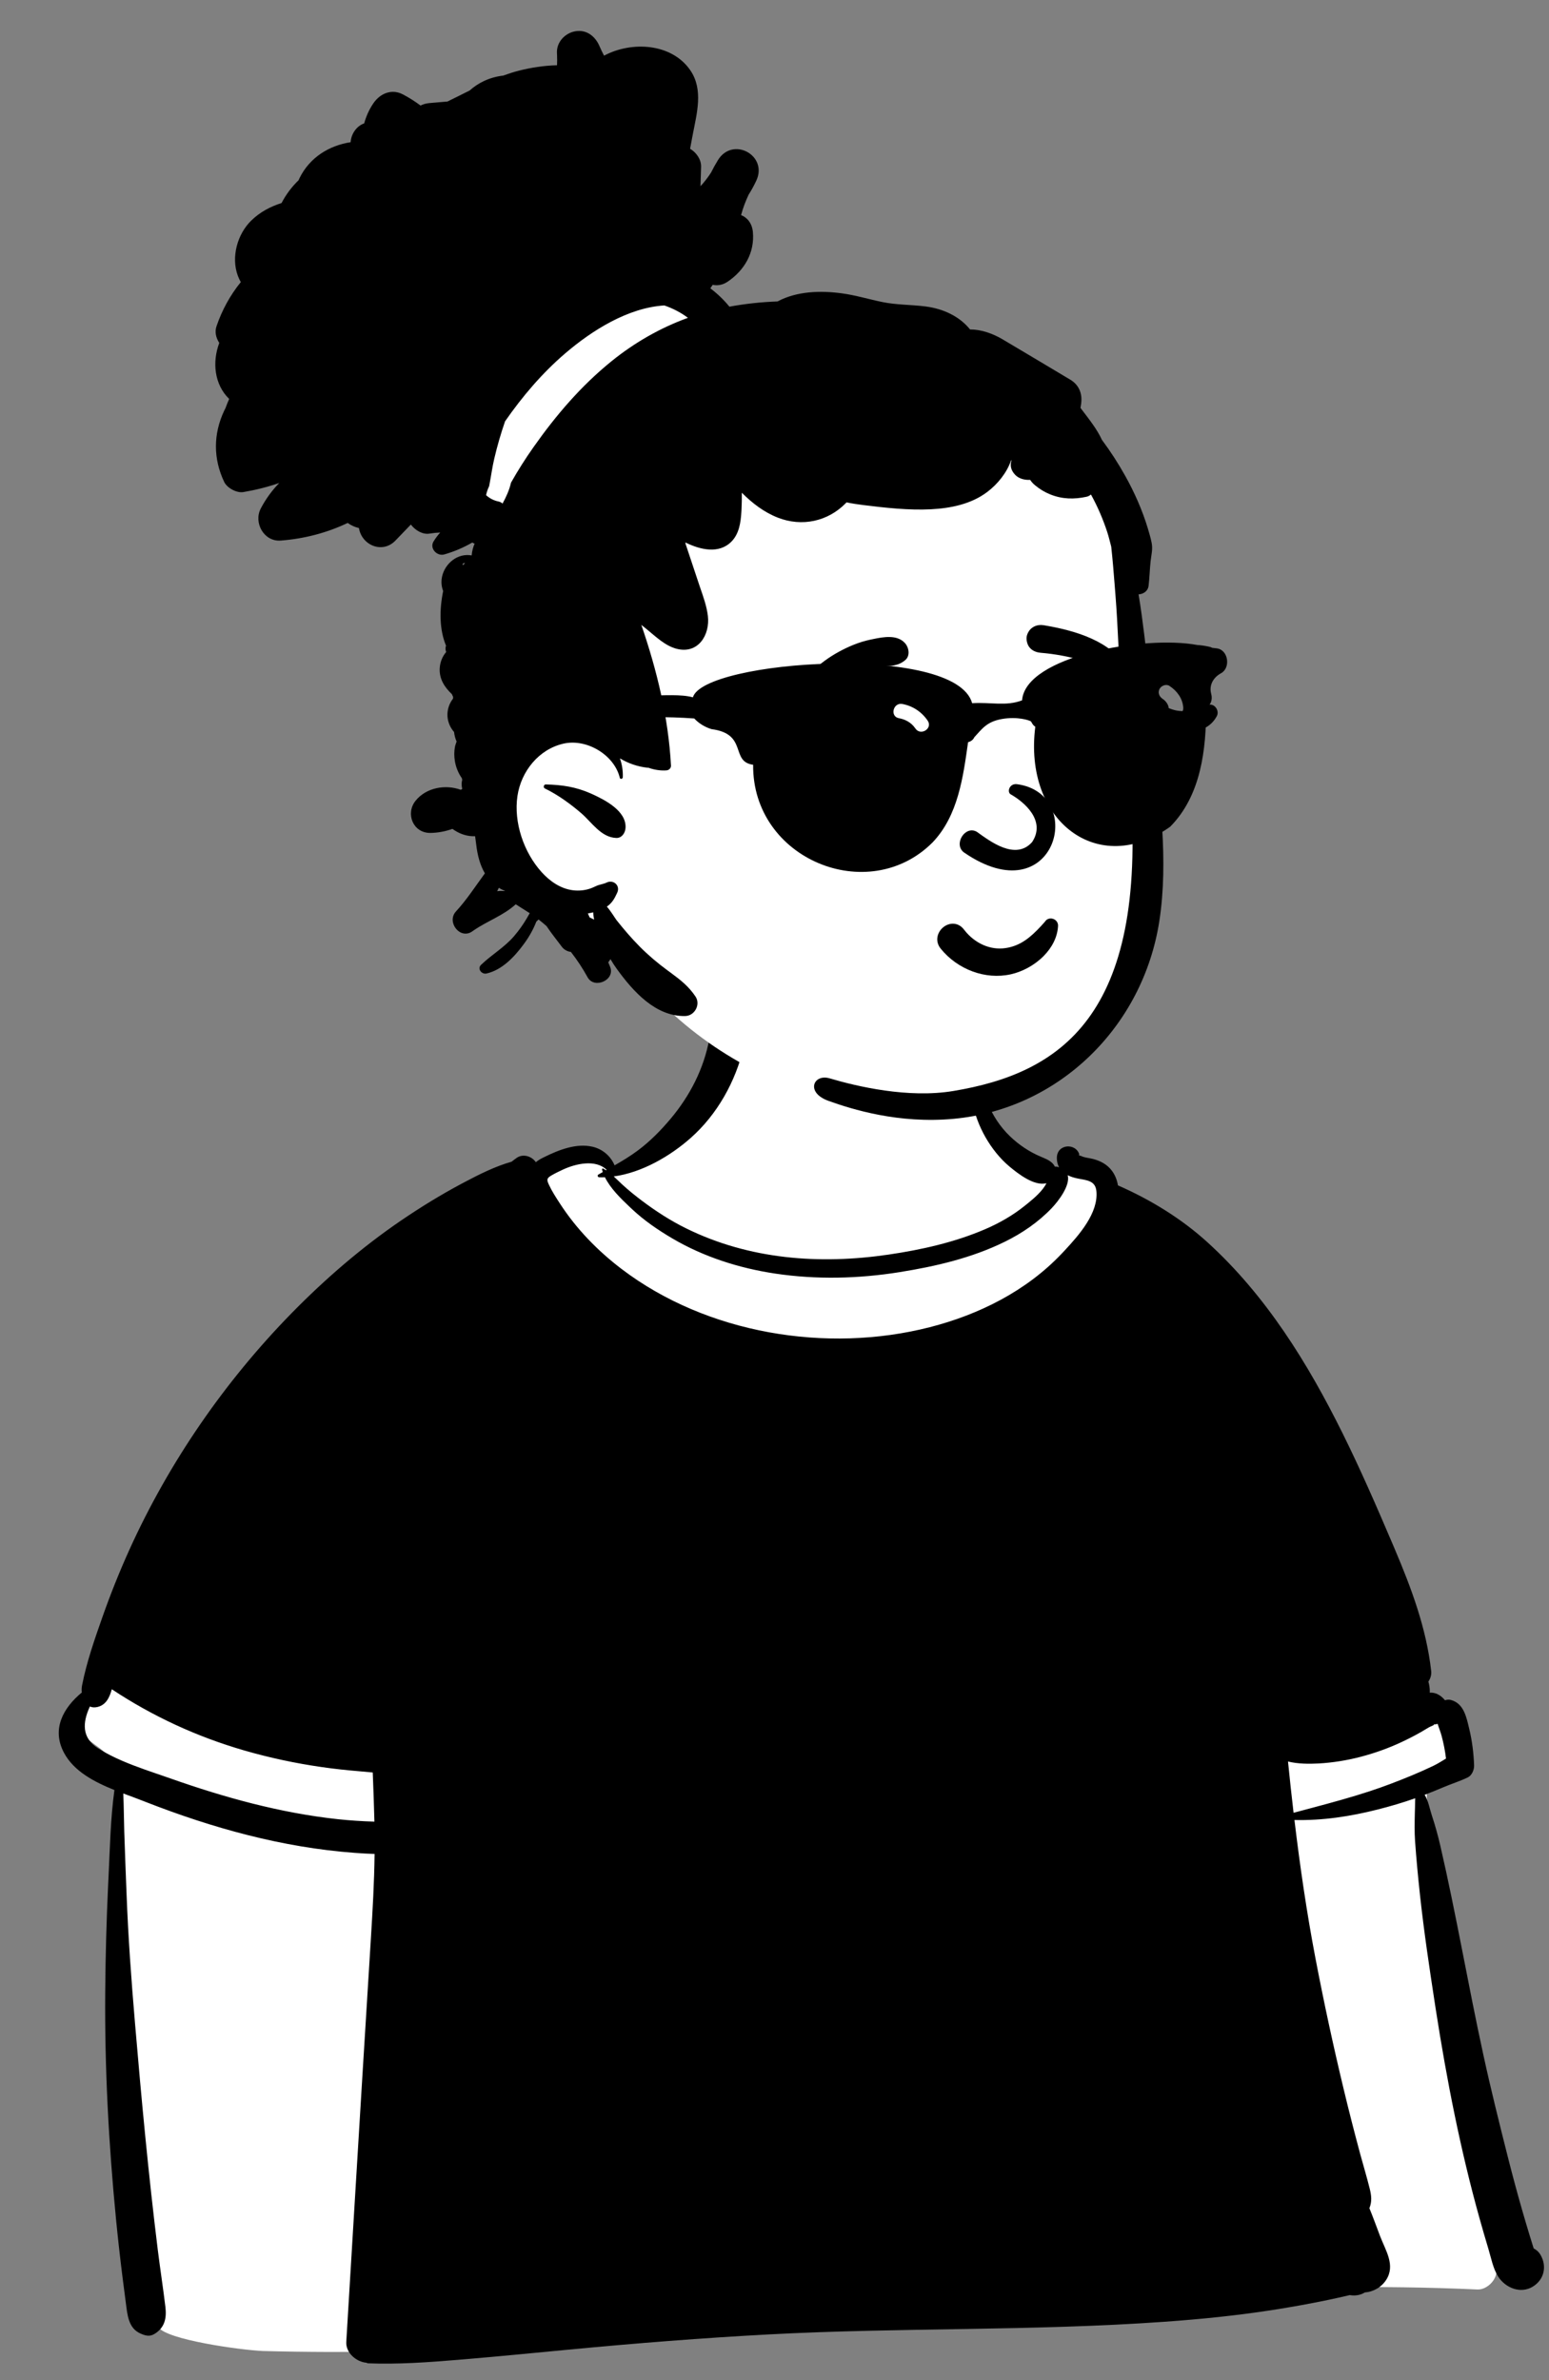 <svg width="164" height="252" viewBox="0 0 164 252" fill="none" xmlns="http://www.w3.org/2000/svg">
<rect x="0" y="0" width="164" height="252" fill="#808080" stroke="none"/>
<path fill-rule="evenodd" clip-rule="evenodd" d="M27.836 248.9C30.146 248.963 32.454 248.994 34.762 249.001C64.936 249.071 94.927 244.583 125.017 242.78C135.495 242.137 145.933 241.91 156.424 242.387C157.452 242.434 158.585 241.29 158.423 240.244C155.907 223.621 152.909 207.062 151.07 190.348C151.039 189.461 151.122 188.572 151.397 187.727C151.452 187.659 151.724 186.914 151.987 186.86C151.903 186.927 152.29 186.801 152.042 186.828C153.545 186.528 154.972 184.843 153.82 183.319C141.908 166.377 125.92 151.092 120.235 130.674C118.867 125.148 114.618 124.951 110.023 122.813C108.585 122.023 105.06 119.823 104.443 118.229C102.901 112.458 105.059 106.677 98.089 104.564C93.497 103.462 85.421 102.675 80.867 104.166C75.319 106.231 75.96 112.544 72.856 117.011C71.261 119.587 68.511 123.135 65.874 123.614C64.595 123.845 63.558 121.278 62.282 121.502C42.458 127.058 16.375 161.148 8.422 179.792C6.687 185.634 12.872 183.674 12.691 189.49C12.602 200.516 12.06 214.644 13.058 225.646C13.856 232.022 13.665 238.741 15.868 244.828C15.355 245.496 16.147 246.125 16.784 246.386C17.621 247.703 25.445 248.798 27.836 248.9Z" fill="white"/>
<path fill-rule="evenodd" clip-rule="evenodd" d="M75.102 109.99C75.54 107.633 79.296 108.506 78.741 110.858C77.879 114.496 75.949 117.973 73.141 120.464C70.972 122.387 67.986 124.139 64.978 124.549C65.271 124.815 65.553 125.1 65.848 125.372C66.513 125.988 67.217 126.557 67.941 127.103C69.43 128.224 70.972 129.224 72.648 130.049C79.337 133.345 86.783 133.898 94.089 132.821C97.557 132.31 101.067 131.526 104.294 130.139C105.791 129.498 107.238 128.671 108.506 127.647L108.838 127.38C109.505 126.839 110.392 126.078 110.792 125.266C109.501 125.604 107.807 124.274 106.875 123.499C105.857 122.648 104.985 121.534 104.33 120.385C103.047 118.129 102.306 115.187 103.229 112.689C103.291 112.523 103.507 112.543 103.532 112.72C103.931 115.58 104.799 118.245 106.933 120.3C107.88 121.21 109.003 121.961 110.218 122.468L110.389 122.54C110.907 122.757 111.452 123.015 111.685 123.512C111.767 123.5 111.851 123.504 111.93 123.523C112.002 123.54 112.068 123.559 112.132 123.579C111.981 123.305 111.893 122.979 111.894 122.589C111.891 121.08 113.959 120.961 114.293 122.293C114.235 122.118 114.171 122.292 114.304 122.341C114.301 122.326 114.297 122.308 114.293 122.293L114.297 122.308L114.306 122.341L114.304 122.341C114.31 122.365 114.315 122.39 114.319 122.415L114.323 122.449L114.32 122.421C114.317 122.401 114.314 122.382 114.311 122.365L114.305 122.341C114.326 122.349 114.352 122.355 114.383 122.354L114.396 122.358C114.445 122.377 114.618 122.451 114.669 122.469C115.018 122.584 115.404 122.611 115.761 122.708C116.533 122.916 117.22 123.282 117.709 123.928C118.061 124.392 118.267 124.932 118.363 125.495C121.803 127.004 125.079 129.006 127.852 131.531C134.041 137.161 138.47 144.324 142.159 151.769C144.037 155.56 145.727 159.439 147.385 163.33L147.646 163.944C149.423 168.126 151.012 172.361 151.526 176.905C151.573 177.312 151.451 177.701 151.229 178.027C151.324 178.367 151.379 178.708 151.379 179.044C151.379 179.096 151.377 179.148 151.374 179.2C151.92 179.171 152.464 179.382 152.994 180.007C153.198 179.934 153.422 179.918 153.643 179.983C154.997 180.363 155.263 181.826 155.558 183.047C155.863 184.309 156.022 185.607 156.069 186.903C156.085 187.367 155.84 187.962 155.396 188.177C154.563 188.579 153.658 188.856 152.794 189.225C152.144 189.503 151.493 189.766 150.835 190.016C151.226 190.647 151.377 191.54 151.601 192.214C151.952 193.264 152.241 194.32 152.492 195.399C154.186 202.735 155.442 210.165 157.044 217.519C157.845 221.203 158.756 224.859 159.681 228.513C160.137 230.309 160.618 232.102 161.129 233.885C161.401 234.835 161.683 235.786 161.972 236.73C162.057 237.006 162.142 237.282 162.227 237.556L162.378 238.037C162.677 238.188 162.935 238.425 163.12 238.753C163.797 239.956 163.481 241.35 162.29 242.082C160.996 242.879 159.395 242.225 158.624 241.031C158.082 240.189 157.875 239.055 157.589 238.106C157.267 237.041 156.958 235.97 156.657 234.899C154.623 227.62 153.171 220.193 152.011 212.728L151.929 212.194C151.338 208.351 150.762 204.497 150.341 200.63C150.135 198.73 149.956 196.83 149.82 194.923C149.751 193.942 149.773 192.952 149.795 191.97C149.804 191.54 149.826 191.107 149.824 190.677L149.827 190.615C149.829 190.573 149.831 190.515 149.834 190.455L149.836 190.382C148.522 190.844 147.186 191.238 145.835 191.578C142.962 192.305 140.01 192.757 137.049 192.683C137.633 197.565 138.34 202.429 139.26 207.255C140.147 211.902 141.146 216.535 142.251 221.137C142.804 223.449 143.395 225.754 144.013 228.049C144.345 229.276 144.717 230.493 145.021 231.727C145.201 232.46 145.271 233.077 144.984 233.78C145.358 234.697 145.694 235.621 146.023 236.491L146.121 236.75C146.703 238.272 147.758 239.812 146.766 241.363C146.253 242.163 145.386 242.641 144.5 242.7C144.485 242.709 144.468 242.722 144.451 242.731C143.982 243.004 143.434 243.073 142.906 242.982C142.117 243.166 141.324 243.344 140.53 243.509C138.569 243.918 136.596 244.269 134.617 244.576C130.85 245.158 127.051 245.538 123.249 245.807C109.333 246.796 95.351 246.401 81.421 247.142C74.323 247.52 67.232 248.087 60.156 248.759C56.625 249.094 53.093 249.445 49.558 249.744L48.464 249.836C45.303 250.098 42.139 250.325 38.967 250.204C38.905 250.203 38.856 250.18 38.822 250.146C37.727 250.06 36.594 249.094 36.663 247.929C36.962 242.966 37.261 238.004 37.562 233.039C38.096 224.196 38.637 215.35 39.188 206.508L39.267 205.23C39.452 202.251 39.624 199.265 39.659 196.278C38.953 196.254 38.248 196.214 37.543 196.161C29.898 195.594 22.517 193.544 15.402 190.762L15.114 190.649C14.473 190.395 13.772 190.144 13.053 189.875C13.112 191.22 13.115 192.57 13.156 193.903C13.223 196.117 13.318 198.329 13.401 200.539C13.573 205.096 13.906 209.649 14.292 214.19C14.971 222.21 15.719 230.218 16.707 238.208C16.957 240.219 17.27 242.223 17.512 244.234C17.655 245.418 17.445 246.417 16.379 247.079C15.855 247.405 15.436 247.291 14.896 247.061C13.578 246.498 13.491 245.06 13.324 243.813C13.197 242.873 13.077 241.932 12.959 240.99C12.708 238.979 12.481 236.968 12.284 234.952C11.501 226.943 11.075 218.928 11.14 210.878C11.17 207.114 11.271 203.339 11.448 199.575L11.49 198.707C11.64 195.699 11.694 192.547 12.114 189.511C9.961 188.644 7.819 187.522 6.776 185.568C5.423 183.031 6.733 180.776 8.658 179.187C8.629 178.932 8.64 178.677 8.686 178.444C9.168 175.964 10.034 173.501 10.87 171.123C11.714 168.734 12.655 166.377 13.7 164.067C17.895 154.813 23.769 146.285 30.873 139.026C34.402 135.421 38.284 132.067 42.455 129.221C44.522 127.813 46.647 126.505 48.853 125.328L49.179 125.155C50.715 124.342 52.44 123.474 54.163 122.991C54.339 122.85 54.517 122.716 54.698 122.589C55.365 122.11 56.305 122.407 56.732 123.042C56.923 122.883 57.145 122.74 57.401 122.61L57.654 122.484C59.188 121.727 61.038 121.004 62.746 121.407C63.808 121.657 64.662 122.403 65.068 123.376C65.906 122.895 66.727 122.402 67.525 121.805C68.808 120.851 69.961 119.68 70.989 118.458C73.053 116.001 74.515 113.156 75.102 109.99ZM152.208 182.501C152.063 182.549 151.91 182.569 151.749 182.555C152.039 182.579 151.467 182.77 151.311 182.858L151.3 182.865C151.016 183.04 150.731 183.21 150.442 183.374C149.768 183.76 149.077 184.11 148.373 184.441C146.986 185.09 145.549 185.601 144.069 185.99C142.621 186.37 141.097 186.616 139.602 186.699C138.602 186.753 137.412 186.749 136.367 186.49C136.549 188.302 136.745 190.112 136.957 191.919L138.986 191.378C141.015 190.837 143.042 190.285 145.04 189.629C146.54 189.137 148.015 188.571 149.473 187.965C150.237 187.647 150.994 187.312 151.742 186.954C152.113 186.776 152.46 186.568 152.803 186.357L153.096 186.176C152.998 185.367 152.844 184.577 152.631 183.782C152.52 183.361 152.341 182.932 152.208 182.501ZM11.837 178.839C11.607 179.692 11.236 180.493 10.334 180.715C10.015 180.794 9.744 180.767 9.517 180.666L9.467 180.775C8.773 182.336 8.611 183.963 10.371 185.084C11.165 185.59 12.027 186.023 12.915 186.406C14.504 187.096 16.189 187.636 17.78 188.19L18.097 188.301C20.942 189.304 23.828 190.208 26.753 190.946C29.721 191.693 32.734 192.27 35.776 192.598C37.059 192.735 38.349 192.817 39.64 192.855C39.6 191.121 39.53 189.386 39.464 187.652C39.004 187.611 38.547 187.565 38.107 187.528C36.765 187.419 35.426 187.275 34.093 187.084C31.31 186.686 28.548 186.098 25.847 185.317C20.843 183.866 16.159 181.705 11.837 178.839ZM64.229 123.851C63.063 122.7 60.928 123.204 59.591 123.829C59.187 124.019 58.779 124.211 58.394 124.438L58.319 124.483C57.871 124.762 57.879 124.919 58.121 125.436C58.435 126.118 58.863 126.772 59.27 127.4C61.015 130.095 63.268 132.415 65.817 134.352C74.841 141.21 87.536 143.297 98.425 140.514C103.652 139.179 108.651 136.68 112.395 132.736L112.736 132.373C114.244 130.752 116.311 128.413 116.08 126.099C115.969 124.986 115.056 124.954 114.119 124.772C113.735 124.696 113.366 124.584 113.045 124.418C113.337 125.504 112.041 127.181 111.365 127.889C109.951 129.375 108.226 130.558 106.39 131.46C102.895 133.181 99.061 134.071 95.232 134.683C90.889 135.378 86.43 135.485 82.073 134.834C78.28 134.266 74.521 133.073 71.206 131.125C69.687 130.234 68.185 129.208 66.901 127.997L66.629 127.74C65.702 126.865 64.622 125.804 64.045 124.633C63.841 124.642 63.638 124.642 63.436 124.636C63.293 124.633 63.209 124.434 63.349 124.353C63.505 124.263 63.662 124.173 63.819 124.085C63.789 123.997 63.763 123.911 63.741 123.823C63.723 123.749 63.799 123.677 63.87 123.716C63.968 123.77 64.063 123.829 64.156 123.892C64.18 123.879 64.205 123.865 64.229 123.851Z" fill="black"/>
<path fill-rule="evenodd" clip-rule="evenodd" d="M119.439 66.953C118.775 61.048 119.266 54.817 116.788 49.268C112.484 40.069 101.217 37.346 92.443 34.093C88.942 33.189 77.276 33.453 73.171 32.239C63.881 29.491 61.559 25.912 54.466 32.009C53.269 33.05 52.536 34.162 52.026 35.664L52.05 35.669C51.91 36.293 52.104 36.903 52.482 37.361C49.431 40.707 48.277 45.603 50.051 49.853C55.739 60.875 55.702 66.944 54.416 79.051C52.58 90.377 57.816 94.307 66.466 100.132C66.145 100.81 66.105 101.699 66.573 102.271C76.807 115.643 95.427 121.547 110.943 114.037C117.239 110.965 119.857 104.051 121.272 97.845C122.93 90.894 123.259 83.619 121.469 76.66C120.732 73.437 119.808 70.245 119.439 66.953Z" fill="white"/>
<path fill-rule="evenodd" clip-rule="evenodd" d="M60.883 3.316C62.061 3.097 62.981 3.801 63.443 4.822L63.466 4.877C63.615 5.225 63.78 5.562 63.955 5.893C66.867 4.336 71.107 4.562 73.086 7.441C74.497 9.498 73.768 12.022 73.341 14.27L73.062 15.751C73.716 16.136 74.224 16.849 74.228 17.605L74.227 17.664L74.164 19.717C74.576 19.269 74.951 18.784 75.281 18.269C75.507 17.819 75.752 17.377 76.016 16.947C77.572 14.419 81.334 16.438 80.071 19.131C79.828 19.651 79.553 20.145 79.255 20.621C78.925 21.321 78.659 22.038 78.461 22.772C79.112 23.029 79.626 23.632 79.712 24.566C79.909 26.748 78.825 28.612 77.04 29.822C76.514 30.177 75.963 30.262 75.455 30.154C75.371 30.277 75.287 30.399 75.206 30.524C75.955 31.09 76.635 31.741 77.225 32.468C78.914 32.155 80.617 31.976 82.325 31.912C84.376 30.817 86.876 30.751 89.132 31.056C90.584 31.252 91.988 31.683 93.421 31.978C94.93 32.288 96.452 32.248 97.976 32.442C99.897 32.685 101.602 33.509 102.705 34.88C103.862 34.874 105.095 35.305 106.128 35.913C108.528 37.33 110.917 38.768 113.312 40.194C114.232 40.742 114.6 41.654 114.471 42.691L114.462 42.757L114.398 43.187L114.593 43.444C115.344 44.432 116.162 45.466 116.665 46.568C117.567 47.776 118.388 49.047 119.122 50.361C120.111 52.128 120.942 54.008 121.528 55.947C121.674 56.437 121.821 56.931 121.923 57.433C122.069 58.141 121.902 58.701 121.823 59.388C121.727 60.259 121.711 61.139 121.607 62.012C121.537 62.591 121.057 62.891 120.546 62.925C120.79 64.383 120.98 65.854 121.163 67.313C121.423 69.398 121.624 71.491 121.806 73.585C122.401 74.387 123.581 74.998 124.425 75.194C125.593 75.463 126.794 75.084 127.874 74.651C128.552 74.379 129.146 75.224 128.831 75.813C127.842 77.664 125.589 77.735 123.855 76.992C123.122 76.678 122.471 76.209 121.979 75.586C122.029 76.193 122.081 76.801 122.133 77.41L122.181 77.962C122.754 84.408 123.735 91.062 122.746 97.499C121.032 108.649 112.165 117.402 100.995 118.447C95.134 118.997 90.181 117.432 87.716 116.549C85.249 115.665 86.126 113.659 87.835 114.164C90.776 115.034 96.171 116.296 100.93 115.504C112.149 113.637 121.509 107.668 119.68 83.432C119.42 79.995 118.871 76.566 118.658 73.127C118.452 69.766 118.368 66.398 118.102 63.041L118.012 61.895C117.907 60.557 117.798 59.212 117.651 57.873C117.512 57.358 117.393 56.833 117.228 56.328C116.777 54.954 116.204 53.622 115.506 52.356C115.366 52.471 115.207 52.556 115.033 52.593C113.711 52.878 112.461 52.854 111.196 52.343C110.605 52.107 110.081 51.784 109.589 51.379C109.355 51.188 109.196 51.001 109.07 50.805C108.468 50.836 107.859 50.676 107.467 50.255C107.019 49.777 106.93 49.269 107.082 48.791L107.097 48.743L107.055 48.729C106.593 50.062 105.621 51.255 104.537 52.076C102.824 53.378 100.64 53.812 98.535 53.919C96.211 54.035 93.745 53.762 91.438 53.476C90.829 53.401 90.221 53.312 89.626 53.185C89.603 53.209 89.581 53.236 89.556 53.261C87.653 55.215 84.9 55.797 82.363 54.807C80.897 54.236 79.651 53.277 78.541 52.166C78.547 52.768 78.537 53.37 78.506 53.966L78.492 54.204C78.424 55.316 78.26 56.498 77.452 57.328C76.143 58.671 74.161 58.22 72.57 57.431C72.574 57.471 72.575 57.513 72.577 57.556C73.049 58.974 73.522 60.394 73.995 61.814L74.097 62.116C74.441 63.124 74.814 64.133 74.945 65.196C75.192 67.227 73.908 69.287 71.62 68.683C70.42 68.367 69.433 67.401 68.492 66.633L67.9 66.155C69.558 70.97 70.766 75.974 71.04 81.049C71.055 81.325 70.826 81.541 70.564 81.56C69.953 81.606 69.29 81.508 68.665 81.284C68.631 81.284 68.596 81.283 68.559 81.279C67.503 81.164 66.513 80.819 65.634 80.288C65.853 80.911 65.966 81.583 65.939 82.292C65.931 82.464 65.665 82.533 65.621 82.346C65.039 79.919 62.115 78.172 59.667 78.726C57.04 79.321 55.171 81.665 54.784 84.273C54.369 87.074 55.461 90.257 57.352 92.341C58.222 93.302 59.35 94.09 60.662 94.252C61.263 94.326 61.881 94.272 62.455 94.082C62.699 94.001 62.926 93.89 63.158 93.785C63.496 93.635 63.895 93.599 64.213 93.442C64.936 93.087 65.696 93.737 65.351 94.504C65.05 95.171 64.775 95.624 64.25 95.982C64.703 96.499 65.125 97.224 65.278 97.418C66.06 98.401 66.851 99.328 67.735 100.22C68.634 101.126 69.609 101.949 70.635 102.705L71.067 103.023C72.057 103.753 72.919 104.43 73.636 105.502C74.202 106.348 73.549 107.545 72.546 107.567C69.407 107.632 67.029 104.954 65.32 102.601C65.076 102.265 64.847 101.909 64.631 101.541C64.563 101.661 64.485 101.774 64.399 101.878L64.594 102.353C65.175 103.752 62.918 104.758 62.208 103.458C61.691 102.516 61.099 101.623 60.445 100.781C60.076 100.742 59.708 100.532 59.497 100.25C58.965 99.534 58.372 98.812 57.865 98.047C57.59 97.804 57.309 97.571 57.021 97.344C56.943 97.418 56.863 97.492 56.786 97.57C56.464 98.381 56.056 99.126 55.543 99.832L55.433 99.983C54.449 101.316 53.155 102.691 51.508 103.066C51.005 103.18 50.496 102.568 50.93 102.149C52.055 101.065 53.403 100.307 54.432 99.104C54.94 98.511 55.402 97.862 55.795 97.185L55.885 97.028C55.95 96.912 56.017 96.796 56.086 96.678C55.592 96.365 55.097 96.051 54.602 95.737C53.312 96.92 51.597 97.501 50.159 98.494L50.016 98.595C48.717 99.53 47.246 97.611 48.275 96.494C49.41 95.266 50.342 93.817 51.337 92.461C50.816 91.576 50.547 90.517 50.422 89.441C50.377 89.137 50.34 88.833 50.302 88.528C49.556 88.567 48.796 88.337 48.145 87.918L47.899 87.755C47.135 88.028 46.329 88.175 45.553 88.182C43.726 88.192 42.906 86.132 44.001 84.772C45.119 83.384 47.147 83.018 48.785 83.616C48.837 83.587 48.889 83.557 48.94 83.526C48.851 83.174 48.857 82.852 48.935 82.567L48.903 82.395C48.529 81.863 48.274 81.248 48.162 80.594C48.074 80.076 48.07 79.559 48.173 79.04C48.207 78.867 48.284 78.687 48.342 78.506C48.199 78.179 48.109 77.839 48.074 77.495C48.035 77.453 47.997 77.409 47.961 77.362C47.12 76.264 47.234 74.902 47.965 73.964C47.967 73.906 47.97 73.848 47.976 73.79C47.928 73.691 47.883 73.591 47.842 73.49C47.071 72.764 46.492 71.878 46.555 70.753C46.592 70.091 46.842 69.487 47.237 69.029C47.157 68.816 47.141 68.567 47.222 68.356C46.506 66.637 46.516 64.535 46.919 62.571C46.805 62.278 46.74 61.958 46.739 61.617C46.743 60.168 47.948 58.796 49.431 58.761C49.609 58.757 49.777 58.774 49.939 58.803L49.94 58.768C49.981 58.332 50.087 57.926 50.248 57.56C50.162 57.532 50.081 57.491 50.009 57.434C49.077 57.974 48.085 58.397 47.041 58.697C46.273 58.919 45.448 58.065 45.904 57.321C46.116 56.975 46.352 56.664 46.608 56.377C46.23 56.393 45.848 56.432 45.462 56.495C44.768 56.61 43.974 56.162 43.499 55.534C42.956 56.101 42.411 56.665 41.866 57.23C40.485 58.665 38.292 57.721 38.003 55.903C37.573 55.805 37.17 55.626 36.812 55.363C34.594 56.42 32.188 57.042 29.714 57.23C27.938 57.366 26.826 55.33 27.607 53.837C28.131 52.835 28.793 51.929 29.565 51.134C28.339 51.557 27.068 51.875 25.767 52.096C25.064 52.215 24.044 51.665 23.738 51.026C22.569 48.567 22.571 45.962 23.732 43.49C23.776 43.392 23.827 43.298 23.876 43.203C23.994 42.877 24.123 42.555 24.264 42.237C22.676 40.692 22.46 38.32 23.216 36.302C22.866 35.776 22.717 35.133 22.922 34.54C23.504 32.833 24.374 31.244 25.494 29.867C25.374 29.655 25.268 29.429 25.177 29.186C24.451 27.215 25.127 24.783 26.613 23.341C27.547 22.433 28.638 21.87 29.81 21.494C30.278 20.594 30.891 19.777 31.615 19.08C31.641 19.016 31.668 18.951 31.698 18.886C32.785 16.654 34.861 15.405 37.122 15.055C37.18 14.194 37.729 13.356 38.559 13.061C38.765 12.311 39.084 11.59 39.535 10.93C40.245 9.891 41.467 9.371 42.656 9.994C43.308 10.336 43.935 10.732 44.525 11.175C44.778 11.045 45.068 10.956 45.397 10.92L45.479 10.912L47.374 10.749C48.157 10.369 48.937 9.972 49.72 9.584C50.184 9.172 50.705 8.824 51.278 8.559C51.927 8.261 52.595 8.081 53.269 8.006C53.812 7.808 54.359 7.63 54.917 7.487C56.227 7.152 57.604 6.942 58.975 6.908C58.991 6.552 58.992 6.192 58.977 5.829L58.968 5.647C58.896 4.483 59.794 3.52 60.883 3.316ZM62.808 96.588C62.621 96.635 62.432 96.674 62.242 96.704C62.305 96.844 62.367 96.985 62.428 97.126C62.585 97.207 62.744 97.284 62.903 97.356C62.847 97.096 62.811 96.833 62.808 96.588ZM52.814 93.993L52.694 94.233C52.675 94.273 52.656 94.311 52.637 94.35C52.908 94.319 53.182 94.316 53.452 94.336L53.45 94.308C53.415 94.297 53.38 94.287 53.347 94.272C53.157 94.189 52.981 94.095 52.814 93.993ZM57.785 83.049C59.492 83.089 60.944 83.3 62.519 83.992L62.654 84.052C64.046 84.684 66.355 85.86 66.227 87.668C66.19 88.182 65.838 88.734 65.251 88.715C63.644 88.66 62.671 87.075 61.55 86.103C60.419 85.125 59.037 84.126 57.686 83.474C57.495 83.382 57.558 83.067 57.762 83.05L57.785 83.049ZM49.232 59.593C48.824 59.621 48.975 60.013 49.173 59.675C49.19 59.647 49.21 59.619 49.232 59.593ZM70.338 32.338C66.476 32.575 62.666 34.994 59.851 37.403C57.402 39.499 55.31 41.963 53.474 44.604C53.023 45.903 52.643 47.227 52.33 48.558C52.123 49.436 52.006 50.322 51.838 51.207L51.786 51.478C51.64 51.775 51.536 52.092 51.462 52.419C51.826 52.759 52.29 52.995 52.795 53.097C52.958 53.13 53.095 53.209 53.205 53.316C53.585 52.628 53.913 51.904 54.092 51.144L54.098 51.108C54.83 49.81 55.629 48.55 56.491 47.329C58.867 43.958 61.506 40.869 64.717 38.264C67.152 36.289 69.896 34.712 72.835 33.648C72.086 33.086 71.244 32.65 70.338 32.338Z" fill="black"/>
<path fill-rule="evenodd" clip-rule="evenodd" d="M102.975 102.848C101.663 102.366 100.477 101.525 99.594 100.429C99.287 100.047 99.196 99.637 99.244 99.257C99.299 98.83 99.537 98.435 99.871 98.165C100.205 97.895 100.631 97.751 101.048 97.802C101.411 97.846 101.778 98.031 102.077 98.431L102.139 98.511C102.665 99.174 103.338 99.708 104.096 100.042C104.827 100.363 105.635 100.496 106.464 100.373C108.04 100.139 109.102 99.245 110.221 98.04C110.359 97.889 110.498 97.732 110.638 97.573C110.724 97.431 110.847 97.336 110.986 97.285C111.141 97.226 111.318 97.224 111.481 97.275C111.64 97.323 111.783 97.422 111.881 97.556C111.974 97.684 112.03 97.843 112.02 98.03C111.957 99.238 111.364 100.336 110.498 101.212C109.538 102.185 108.243 102.88 107.01 103.151C105.652 103.45 104.254 103.319 102.975 102.848ZM106.99 84.088C108.475 84.921 110.761 86.905 109.274 89.151C107.501 91.148 104.773 89.026 103.432 88.069C102.194 87.335 100.903 89.38 102.058 90.247C111.74 96.908 115.125 84.036 107.689 83.024C106.87 82.912 106.599 83.828 106.99 84.088ZM89.793 76.548C89.884 74.547 92.905 73.988 93.276 75.952C93.608 77.71 93.346 79.345 92.606 80.965C91.898 82.512 89.962 81.87 89.768 80.49C89.51 78.641 89.736 77.791 89.793 76.548ZM112.877 74.857C113.28 74.288 113.879 73.888 114.619 74.076C116.93 74.665 116.37 77.939 115.621 79.548C115.215 80.422 113.811 80.69 113.146 79.956C112.064 78.759 111.48 76.313 112.759 75.052C112.792 74.988 112.83 74.923 112.877 74.857ZM92.112 67.728L92.47 67.653C93.582 67.42 94.966 67.186 95.788 68.057C96.224 68.519 96.4 69.401 95.852 69.877C94.887 70.715 93.78 70.442 92.594 70.551C91.617 70.642 90.681 70.837 89.746 71.139C87.698 71.804 86.049 72.943 84.322 74.191C84.095 74.355 83.848 74.066 83.952 73.845C84.902 71.81 86.823 70.098 88.769 69.028C89.807 68.457 90.949 67.973 92.112 67.728ZM110.486 66.19L110.764 66.237C113.797 66.761 117.752 67.882 119.281 70.79C119.35 71.207 119.295 71.299 119.251 71.359L119.236 71.379C119.2 71.43 119.171 71.5 118.992 71.564C118.941 71.553 118.89 71.542 118.838 71.531C118.179 71.382 117.654 71.164 117.144 70.937L116.593 70.688C115.952 70.401 115.307 70.126 114.625 69.93C113.172 69.511 111.683 69.233 110.176 69.109C109.85 69.082 109.533 68.983 109.279 68.803C109.039 68.633 108.851 68.392 108.758 68.066C108.637 67.644 108.656 67.321 108.87 66.929C109.033 66.635 109.271 66.427 109.549 66.302C109.832 66.175 110.158 66.136 110.486 66.19Z" fill="black"/>
<path fill-rule="evenodd" clip-rule="evenodd" d="M128.835 68.644C128.675 68.624 128.516 68.604 128.357 68.587C128.23 68.521 128.082 68.472 127.913 68.445C127.523 68.36 127.138 68.308 126.754 68.285C121.218 67.241 108.572 69.44 108.21 74.148C106.482 74.793 104.95 74.323 102.925 74.446C101.156 68.047 74.508 69.889 73.361 73.824C73.356 73.823 73.35 73.822 73.346 73.821C72.1 73.482 70.285 73.638 68.872 73.626C65.856 73.668 62.849 74.043 59.924 74.781C54.434 75.852 46.935 77.142 51.016 83.904C51.017 83.905 51.017 83.907 51.018 83.908L51.019 83.908C51.704 84.563 52.808 83.978 52.818 83.058C51.413 79.835 54.315 79.341 56.525 78.324C62.037 76.123 67.71 75.646 73.504 76.065C73.956 76.562 74.63 76.985 75.336 77.194C79.217 77.7 77.283 80.635 79.738 80.966C79.639 90.966 91.946 95.994 98.738 89.185C101.445 86.346 101.972 82.261 102.494 78.577C102.835 78.487 103.047 78.292 103.166 78.039C103.964 77.184 104.456 76.404 106.082 76.12C107.708 75.837 108.983 76.247 109.158 76.381C109.204 76.466 109.252 76.551 109.309 76.635C109.388 76.762 109.494 76.862 109.612 76.939C108.345 86.938 116.28 92.956 123.89 87.527C127.163 84.224 127.708 79.323 127.697 74.966C128.146 74.673 128.418 74.126 128.236 73.457C127.984 72.534 128.469 71.711 129.273 71.278C130.317 70.715 130.061 68.804 128.835 68.644ZM95.53 74.53C94.556 74.351 94.195 75.857 95.172 76.036C95.865 76.163 96.459 76.49 96.872 77.063L96.916 77.125C97.473 77.947 98.78 77.125 98.219 76.298C97.588 75.367 96.637 74.733 95.53 74.53ZM123.815 72.617C123.466 72.388 122.956 72.585 122.77 72.931C122.566 73.312 122.722 73.723 123.051 73.957L123.083 73.98C123.384 74.176 123.682 74.536 123.731 74.914L123.735 74.961C123.808 75.952 125.35 75.903 125.277 74.907C125.206 73.933 124.612 73.138 123.815 72.617Z" fill="black"/>
</svg>
